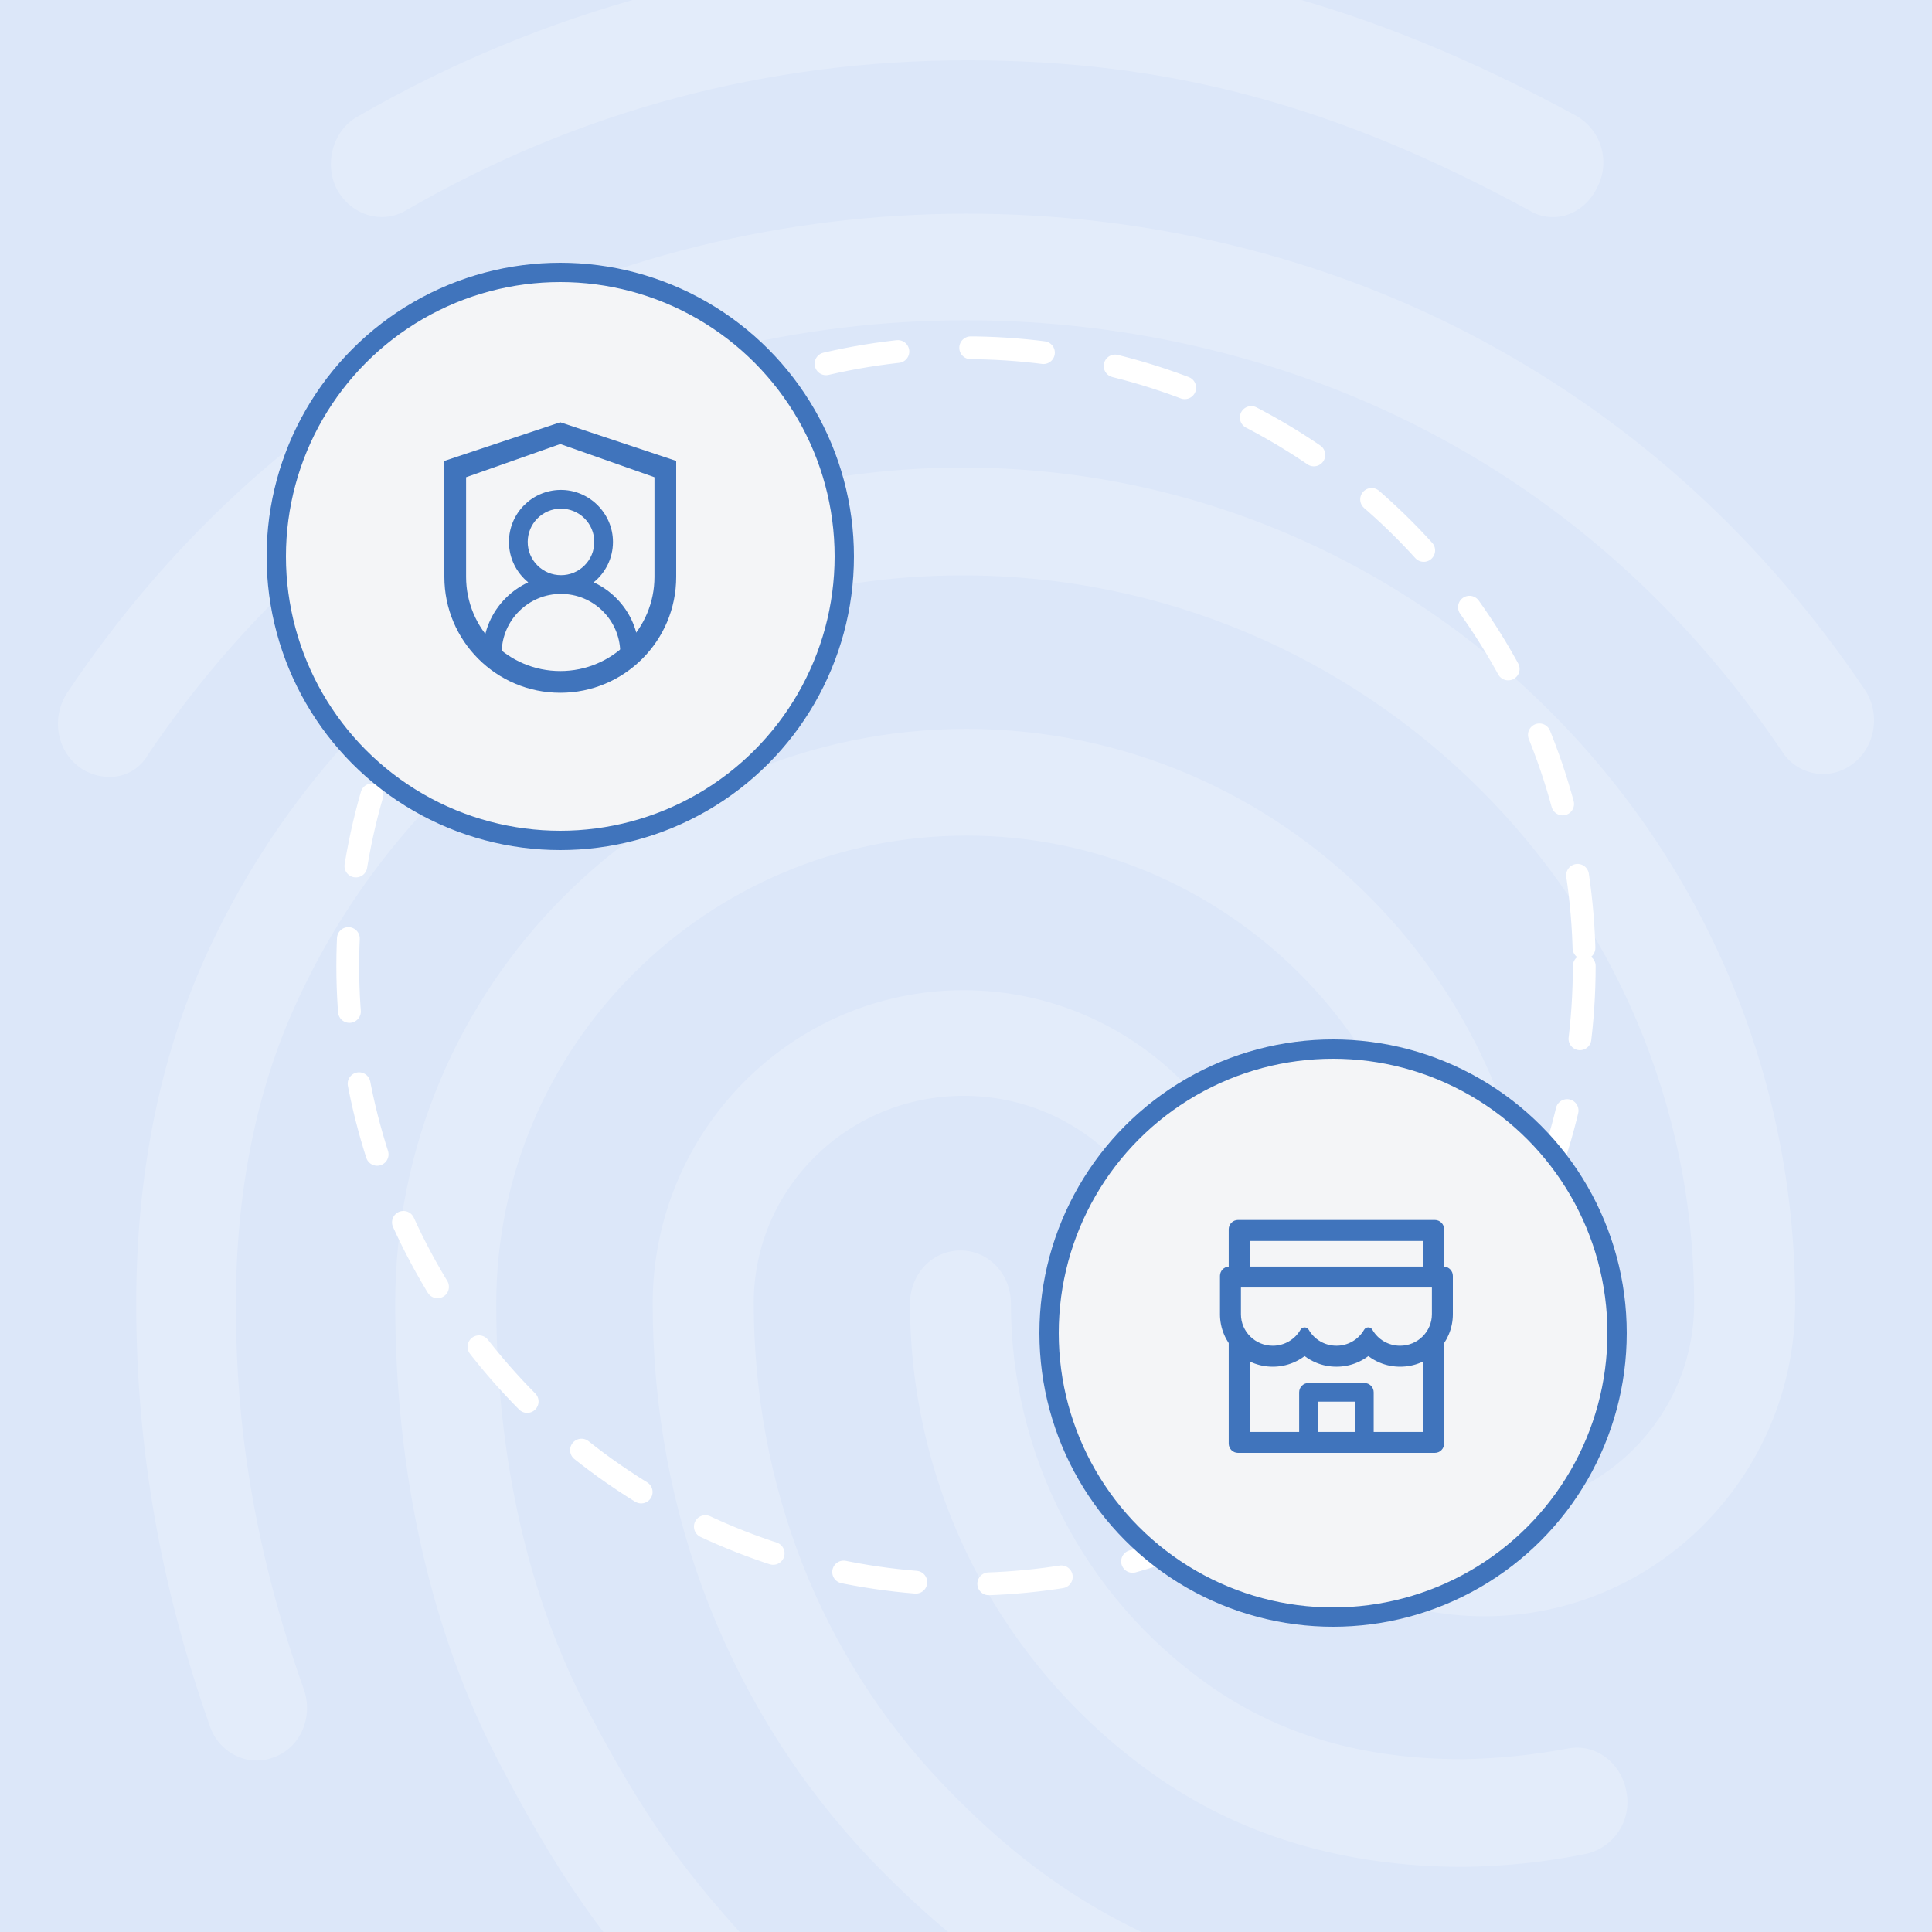 <?xml version="1.0" encoding="UTF-8"?>
<svg xmlns="http://www.w3.org/2000/svg" width="500" height="500" viewBox="0 0 500 500" fill="none">
  <rect x="0" y="0" width="500" height="500" fill="#333333" stroke="none"/>
  <g clip-path="url(#clip0_707_1499)">
    <rect width="500" height="500" fill="#DCE7F9"></rect>
    <path opacity="0.2" d="M401.896 56.19C399.779 56.188 397.702 55.612 395.887 54.521C345.745 27.199 302.414 15.607 250.419 15.607C198.675 15.607 149.61 28.576 104.951 54.521C98.683 58.11 90.846 55.623 87.191 49.005C83.794 42.379 86.148 33.816 92.415 30.236C140.428 2.449 194.945 -12.124 250.419 -11.999C306.044 -11.999 354.625 0.978 407.905 29.953C411.034 31.727 413.353 34.645 414.376 38.094C415.398 41.542 415.044 45.253 413.389 48.446C411.01 53.395 406.57 56.19 401.896 56.19ZM28.144 201.056C25.419 201.028 22.771 200.153 20.566 198.552C14.557 194.129 13.255 185.576 17.436 179.225C43.308 140.586 76.199 110.226 115.366 88.971C197.373 44.256 302.364 43.981 384.637 88.695C423.804 109.976 456.712 140.06 482.567 178.424C486.74 184.499 485.447 193.328 479.438 197.743C478.046 198.802 476.448 199.559 474.747 199.965C473.046 200.372 471.279 200.42 469.559 200.106C467.838 199.792 466.202 199.123 464.754 198.141C463.307 197.16 462.08 195.887 461.152 194.405C437.65 159.672 407.88 132.333 372.619 113.289C297.665 72.714 201.813 72.714 127.126 113.564C91.606 132.883 61.828 160.506 38.326 195.264C37.325 197.072 35.845 198.569 34.049 199.591C32.253 200.613 30.209 201.12 28.144 201.056ZM191.372 534.2C189.63 534.216 187.906 533.85 186.32 533.129C184.734 532.409 183.325 531.35 182.192 530.027C159.474 506.018 147.198 490.563 129.705 457.165C111.711 423.249 102.28 381.84 102.28 337.426C102.28 255.434 168.646 188.638 250.135 188.638C331.624 188.638 397.957 255.434 397.957 337.426C397.957 345.154 392.207 351.221 384.896 351.221C377.585 351.221 371.851 345.138 371.851 337.426C371.851 270.664 317.269 216.253 250.152 216.253C183.035 216.253 128.428 270.614 128.428 337.426C128.428 377.167 136.774 413.878 152.714 443.687C169.406 475.399 180.923 488.952 201.037 510.449C203.431 513.151 204.754 516.636 204.754 520.247C204.754 523.857 203.431 527.342 201.037 530.044C198.483 532.64 195.013 534.132 191.372 534.2ZM378.628 483.144C347.548 483.144 320.124 474.857 297.673 458.575C278.446 444.758 262.78 426.566 251.971 405.501C241.161 384.436 235.517 361.103 235.505 337.426C235.505 329.699 241.255 323.623 248.566 323.623C255.877 323.623 261.628 329.699 261.628 337.426C261.623 356.657 266.219 375.61 275.032 392.703C283.845 409.795 296.619 424.533 312.287 435.684C330.831 448.936 352.514 455.279 378.628 455.279C387.742 455.118 396.826 454.194 405.786 452.516C412.838 451.139 419.631 456.105 420.933 463.833C421.611 467.369 420.869 471.03 418.868 474.023C416.867 477.017 413.769 479.103 410.242 479.83C399.832 481.926 389.247 483.035 378.628 483.144ZM326.133 540C324.982 539.952 323.841 539.764 322.736 539.441C281.215 527.298 254.05 511.017 225.582 481.483C189.019 443.095 168.913 392.055 168.913 337.41C168.913 292.696 204.951 256.26 249.351 256.26C293.751 256.26 329.788 292.696 329.788 337.426C329.788 366.96 354.075 390.97 384.111 390.97C414.148 390.97 438.435 366.96 438.435 337.426C438.435 233.369 353.557 148.906 249.092 148.906C174.889 148.89 107.012 192.502 76.458 260.124C66.268 282.481 61.052 308.702 61.052 337.426C61.052 358.949 62.879 392.898 78.578 437.061C81.19 444.238 77.793 452.241 71.008 454.728C64.215 457.49 56.645 453.626 54.316 446.725C41.522 410.565 35.255 374.688 35.255 337.401C35.255 304.279 41.255 274.194 53.006 247.973C87.742 170.963 164.791 121.008 249.134 121.008C367.962 121.008 464.59 217.889 464.59 337.151C464.59 381.857 428.553 418.292 384.153 418.292C339.753 418.292 303.716 381.857 303.716 337.151C303.716 307.617 279.421 283.599 249.393 283.599C219.364 283.599 195.069 307.617 195.069 337.151C195.069 384.344 212.304 428.507 243.909 461.629C268.671 487.558 292.44 501.912 329.287 512.678C336.34 514.605 340.262 522.333 338.468 529.51C337.099 535.861 331.616 540 326.133 540Z" fill="white"></path>
    <circle cx="250" cy="250" r="160" stroke="white" stroke-width="5.899" stroke-linecap="round" stroke-dasharray="18.88 18.88"></circle>
    <circle cx="145" cy="144" r="73.5" fill="#F4F5F7" stroke="#4074BC" stroke-width="5"></circle>
    <path d="M145 109.288L114.999 119.288V149.289C114.999 165.859 128.429 179.289 145 179.289C161.57 179.289 175 165.859 175 149.289V119.288L145 109.288ZM169.375 149.289C169.375 162.75 158.461 173.664 145 173.664C131.538 173.664 120.624 162.75 120.624 149.289V123.507L145 114.913L169.375 123.507V149.289Z" fill="#4074BC"></path>
    <path d="M159.456 154.768C157.772 153.083 155.805 151.708 153.644 150.705C156.691 148.236 158.635 144.469 158.635 140.244C158.635 132.79 152.419 126.676 144.966 126.79C137.626 126.904 131.713 132.885 131.713 140.244C131.713 144.469 133.664 148.236 136.705 150.705C134.543 151.707 132.576 153.083 130.892 154.768C127.219 158.448 125.134 163.305 124.999 168.485C124.998 168.557 125.01 168.628 125.036 168.695C125.063 168.762 125.102 168.823 125.152 168.874C125.202 168.926 125.262 168.967 125.328 168.994C125.395 169.022 125.466 169.037 125.537 169.037H129.305C129.594 169.037 129.836 168.808 129.843 168.519C129.971 164.617 131.552 160.964 134.33 158.192C135.752 156.763 137.443 155.63 139.305 154.859C141.168 154.087 143.165 153.693 145.181 153.699C149.278 153.699 153.132 155.293 156.032 158.192C158.804 160.964 160.384 164.617 160.519 168.519C160.526 168.808 160.768 169.037 161.057 169.037H164.824C164.896 169.037 164.967 169.022 165.033 168.994C165.1 168.967 165.159 168.926 165.21 168.874C165.26 168.823 165.299 168.762 165.325 168.695C165.352 168.628 165.364 168.557 165.363 168.485C165.228 163.305 163.142 158.448 159.456 154.768ZM145.181 148.855C142.88 148.855 140.714 147.96 139.093 146.332C138.279 145.525 137.636 144.562 137.203 143.501C136.77 142.44 136.554 141.303 136.57 140.157C136.59 137.95 137.472 135.818 139.012 134.237C140.627 132.582 142.786 131.66 145.094 131.633C147.374 131.613 149.587 132.501 151.215 134.096C152.883 135.73 153.798 137.917 153.798 140.244C153.798 142.545 152.904 144.704 151.276 146.332C150.477 147.135 149.527 147.771 148.481 148.204C147.435 148.637 146.313 148.858 145.181 148.855Z" fill="#4074BC"></path>
    <circle cx="345" cy="345" r="73.5" fill="#F4F5F7" stroke="#4074BC" stroke-width="5"></circle>
    <path d="M373.74 327.792V318.141C373.74 316.808 372.662 315.73 371.329 315.73H320.4C319.067 315.73 317.99 316.808 317.99 318.141V327.792C316.732 327.867 315.73 328.914 315.73 330.195V340.117C315.725 341.941 316.094 343.746 316.814 345.421C317.138 346.189 317.538 346.913 317.99 347.598V373.59C317.99 374.916 319.067 376.001 320.4 376.001H371.329C372.662 376.001 373.74 374.923 373.74 373.59V347.598C374.199 346.911 374.592 346.182 374.915 345.421C375.631 343.741 376 341.955 376 340.117V330.195C376 328.914 374.998 327.867 373.74 327.792ZM323.414 321.155H368.315V327.784H323.414V321.155ZM350.686 370.584H341.043V362.741H350.686V370.584ZM368.315 370.584H355.508V360.33C355.508 358.997 354.431 357.919 353.097 357.919H338.632C337.299 357.919 336.221 358.997 336.221 360.33V370.584H323.414V352.337C323.632 352.442 323.858 352.548 324.092 352.638C325.772 353.346 327.558 353.701 329.396 353.701C331.234 353.701 333.012 353.346 334.7 352.638C335.739 352.201 336.719 351.644 337.615 350.973C337.63 350.966 337.645 350.966 337.66 350.973C338.56 351.647 339.539 352.206 340.576 352.638C342.256 353.346 344.041 353.701 345.88 353.701C347.718 353.701 349.496 353.346 351.183 352.638C352.223 352.201 353.203 351.644 354.099 350.973C354.114 350.966 354.129 350.966 354.144 350.973C355.044 351.647 356.023 352.206 357.06 352.638C358.74 353.346 360.525 353.701 362.364 353.701C364.202 353.701 365.98 353.346 367.667 352.638C367.893 352.54 368.119 352.442 368.345 352.337V370.584H368.315ZM370.575 340.117C370.575 344.622 366.884 348.276 362.341 348.276C359.267 348.276 356.585 346.611 355.169 344.14C354.95 343.763 354.559 343.53 354.122 343.53H354.076C353.647 343.53 353.248 343.763 353.029 344.14C352.306 345.401 351.263 346.447 350.004 347.174C348.746 347.9 347.318 348.281 345.865 348.276C342.798 348.276 340.124 346.619 338.708 344.155C338.482 343.771 338.075 343.53 337.63 343.53C337.186 343.53 336.771 343.771 336.553 344.155C335.826 345.411 334.781 346.453 333.523 347.176C332.265 347.9 330.839 348.279 329.388 348.276C324.845 348.276 321.154 344.622 321.154 340.117V333.246C321.154 333.224 321.169 333.209 321.192 333.209H370.538C370.56 333.209 370.575 333.224 370.575 333.246V340.117Z" fill="#4074BC"></path>
  </g>
  <defs>
    <clipPath id="clip0_707_1499">
      <rect width="500" height="500" fill="white"></rect>
    </clipPath>
  </defs>
</svg>
